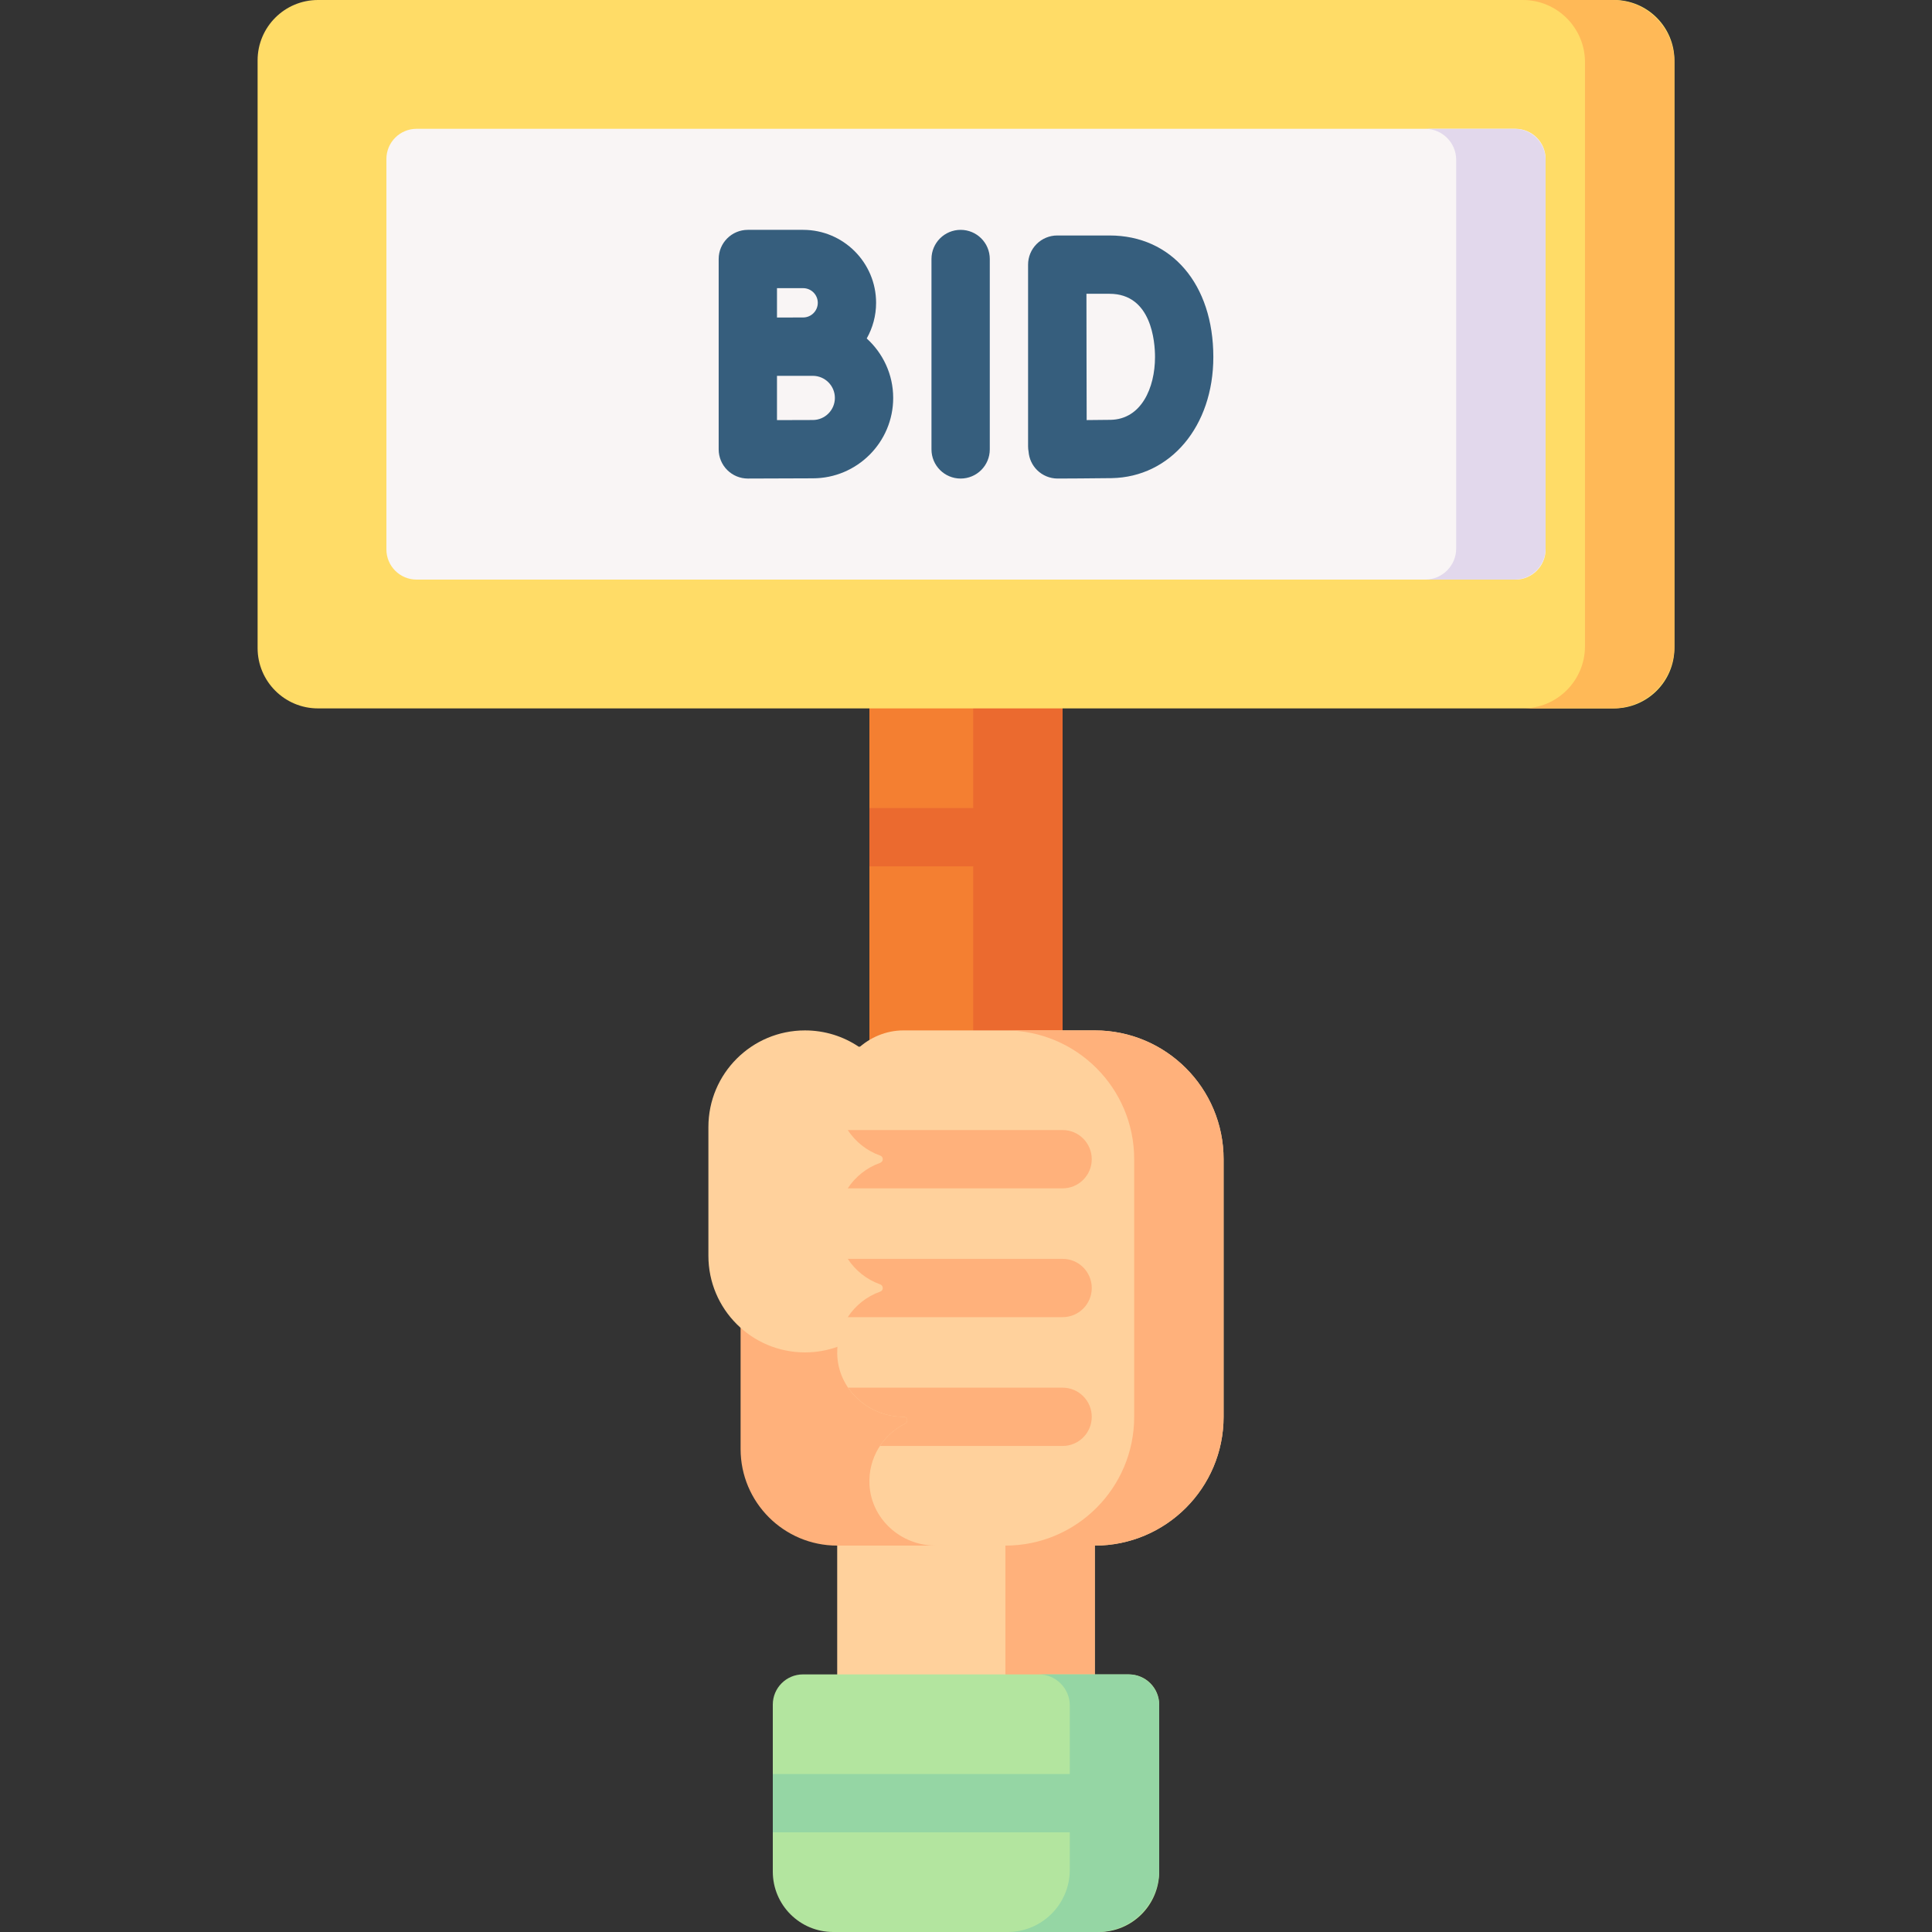 <svg id="Layer_1" enable-background="new 0 0 512 512" height="512" viewBox="0 0 512 512" width="512" xmlns="http://www.w3.org/2000/svg"><rect x="0" y="0" width="512" height="512" fill="#333333" stroke="none"/><g><g><g><path d="m221.867 402.629h68.267v48.075h-68.267z" fill="#ffd19c"/><path d="m266.439 402.629h23.694v48.075h-23.694z" fill="#ffb17b"/><path d="m247.948 409.6h-26.082c-14.139 0-25.6-11.461-25.6-25.6v-45.586h64z" fill="#ffb17b"/><path d="m221.93 356.921c-2.687.957-5.581 1.479-8.596 1.479-14.139 0-25.6-11.461-25.6-25.6v-34.131c0-14.139 11.461-25.6 25.6-25.6 5.275 0 10.176 1.595 14.25 4.329h6.912v78.658z" fill="#ffd19c"/><path d="m281.6 285.94v-111.839h-51.2v115.043z" fill="#f47f31"/><path d="m281.6 214.14h-51.2v15.453h51.2z" fill="#eb6a2f"/><path d="m257.906 174.101v113.322l23.694-1.483v-111.839z" fill="#eb6a2f"/><path d="m290.133 273.067h-50.71c-9.225 0-17.389 7.531-17.554 16.754-.135 7.573 4.662 14.044 11.393 16.415.924.325.894 1.612-.03 1.939-6.623 2.346-11.367 8.665-11.367 16.092s4.744 13.746 11.367 16.092c.923.327.953 1.614.03 1.939-6.731 2.37-11.529 8.842-11.394 16.415.168 9.385 8.167 16.754 17.554 16.754h.042c.526 0 .953.427.953.953 0 .363-.211.686-.536.848-5.881 2.923-9.842 9.121-9.457 16.218.496 9.121 8.353 16.114 17.488 16.114h21.999l14.935-1.513 5.285 1.513c18.851 0 34.133-15.282 34.133-34.133v-68.267c.003-18.851-15.279-34.133-34.131-34.133z" fill="#ffd19c"/><path d="m290.133 273.067h-23.694c18.851 0 34.133 15.282 34.133 34.133v68.267c0 18.851-15.282 34.133-34.133 34.133h23.694c18.851 0 34.133-15.282 34.133-34.133v-68.267c.001-18.851-15.281-34.133-34.133-34.133z" fill="#ffb17b"/><path d="m291.2 512h-70.4c-8.837 0-16-7.163-16-16v-44.267c0-4.418 3.582-8 8-8h86.4c4.418 0 8 3.582 8 8v44.267c0 8.837-7.163 16-16 16z" fill="#b3e59f"/><g><path d="m427.733 187.733h-343.466c-8.837 0-16-7.163-16-16v-155.733c0-8.837 7.163-16 16-16h343.467c8.837 0 16 7.163 16 16v155.733c-.001 8.837-7.164 16-16.001 16z" fill="#ffdc67"/><path d="m427.25 0h-23.694c9.103 0 16.483 7.38 16.483 16.483v154.768c0 9.103-7.38 16.483-16.483 16.483h23.694c9.103 0 16.483-7.38 16.483-16.483v-154.768c0-9.103-7.379-16.483-16.483-16.483z" fill="#ffb957"/><path d="m401.6 153.6h-291.2c-4.418 0-8-3.582-8-8v-103.467c0-4.418 3.582-8 8-8h291.2c4.418 0 8 3.582 8 8v103.467c0 4.418-3.582 8-8 8z" fill="#f9f5f5"/><path d="m401.358 34.133h-23.694c4.552 0 8.241 3.69 8.241 8.241v102.984c0 4.552-3.69 8.241-8.241 8.241h23.694c4.552 0 8.241-3.69 8.241-8.241v-102.983c.001-4.552-3.689-8.242-8.241-8.242z" fill="#e2d8ec"/></g><g fill="#ffb17b"><path d="m281.6 299.474h-56.937c2.035 3.102 5.042 5.509 8.601 6.762.924.325.894 1.612-.03 1.939-3.546 1.256-6.543 3.658-8.572 6.752h56.938c4.268 0 7.726-3.459 7.726-7.726s-3.459-7.727-7.726-7.727z"/><path d="m281.6 333.607h-56.938c2.029 3.094 5.026 5.495 8.572 6.751.923.327.953 1.614.03 1.939-3.559 1.253-6.567 3.66-8.601 6.762h56.937c4.268 0 7.726-3.459 7.726-7.726s-3.459-7.726-7.726-7.726z"/><path d="m281.6 367.743h-56.834c3.176 4.669 8.623 7.724 14.658 7.724h.042c.526 0 .953.427.953.953 0 .363-.211.686-.536.848-2.72 1.352-5.021 3.41-6.679 5.928h48.396c4.268 0 7.726-3.459 7.726-7.726s-3.459-7.727-7.726-7.727z"/></g><path d="m298.958 443.733h-23.694c4.552 0 8.241 3.69 8.241 8.242v43.542c0 9.103-7.38 16.483-16.483 16.483h23.694c9.103 0 16.483-7.38 16.483-16.483v-43.542c.001-4.552-3.689-8.242-8.241-8.242z" fill="#95d6a4"/><path d="m204.8 470.14h102.4v15.453h-102.4z" fill="#95d6a4"/></g></g><g fill="#365e7d"><path d="m254.578 60.914c-4.268 0-7.726 3.459-7.726 7.726v50.454c0 4.268 3.459 7.726 7.726 7.726 4.268 0 7.726-3.459 7.726-7.726v-50.454c.001-4.268-3.458-7.726-7.726-7.726z"/><path d="m294.045 62.405h-13.867c-2.051 0-4.019.816-5.469 2.269-1.449 1.452-2.261 3.421-2.257 5.473v.035.001 48.115c0 .469.048.926.129 1.372.138 1.848.931 3.592 2.254 4.906 1.448 1.438 3.404 2.243 5.444 2.243h.029c.42-.002 10.318-.039 14.279-.109 15.621-.272 26.958-13.771 26.958-32.098-.002-19.264-11.052-32.207-27.5-32.207zm.27 48.856c-1.49.026-3.915.048-6.337.065-.017-5.641-.037-12.939-.037-16.767 0-3.215-.012-10.821-.022-16.701h6.127c11.177 0 12.045 12.824 12.045 16.755-.001 8.184-3.641 16.506-11.776 16.648z"/><path d="m229.691 89.698c1.575-2.797 2.483-6.017 2.483-9.449 0-10.662-8.674-19.336-19.336-19.336h-14.655c-4.268 0-7.726 3.459-7.726 7.726v23.232.038 27.183c0 2.055.819 4.025 2.276 5.476 1.448 1.442 3.408 2.251 5.451 2.251h.034c.002 0 13.469-.06 17.18-.06 11.748 0 21.307-9.558 21.307-21.307-.001-6.245-2.718-11.853-7.014-15.754zm-16.853-13.332c2.141 0 3.883 1.742 3.883 3.883s-1.742 3.883-3.883 3.883c-1.058 0-3.036.006-5.202.013h-1.726v-7.78h6.928zm2.559 34.941c-1.778 0-5.784.014-9.488.028v-11.73c.603-.002 1.204-.005 1.792-.007h7.696c3.228 0 5.854 2.626 5.854 5.854 0 3.229-2.625 5.855-5.854 5.855z"/></g></g></svg>